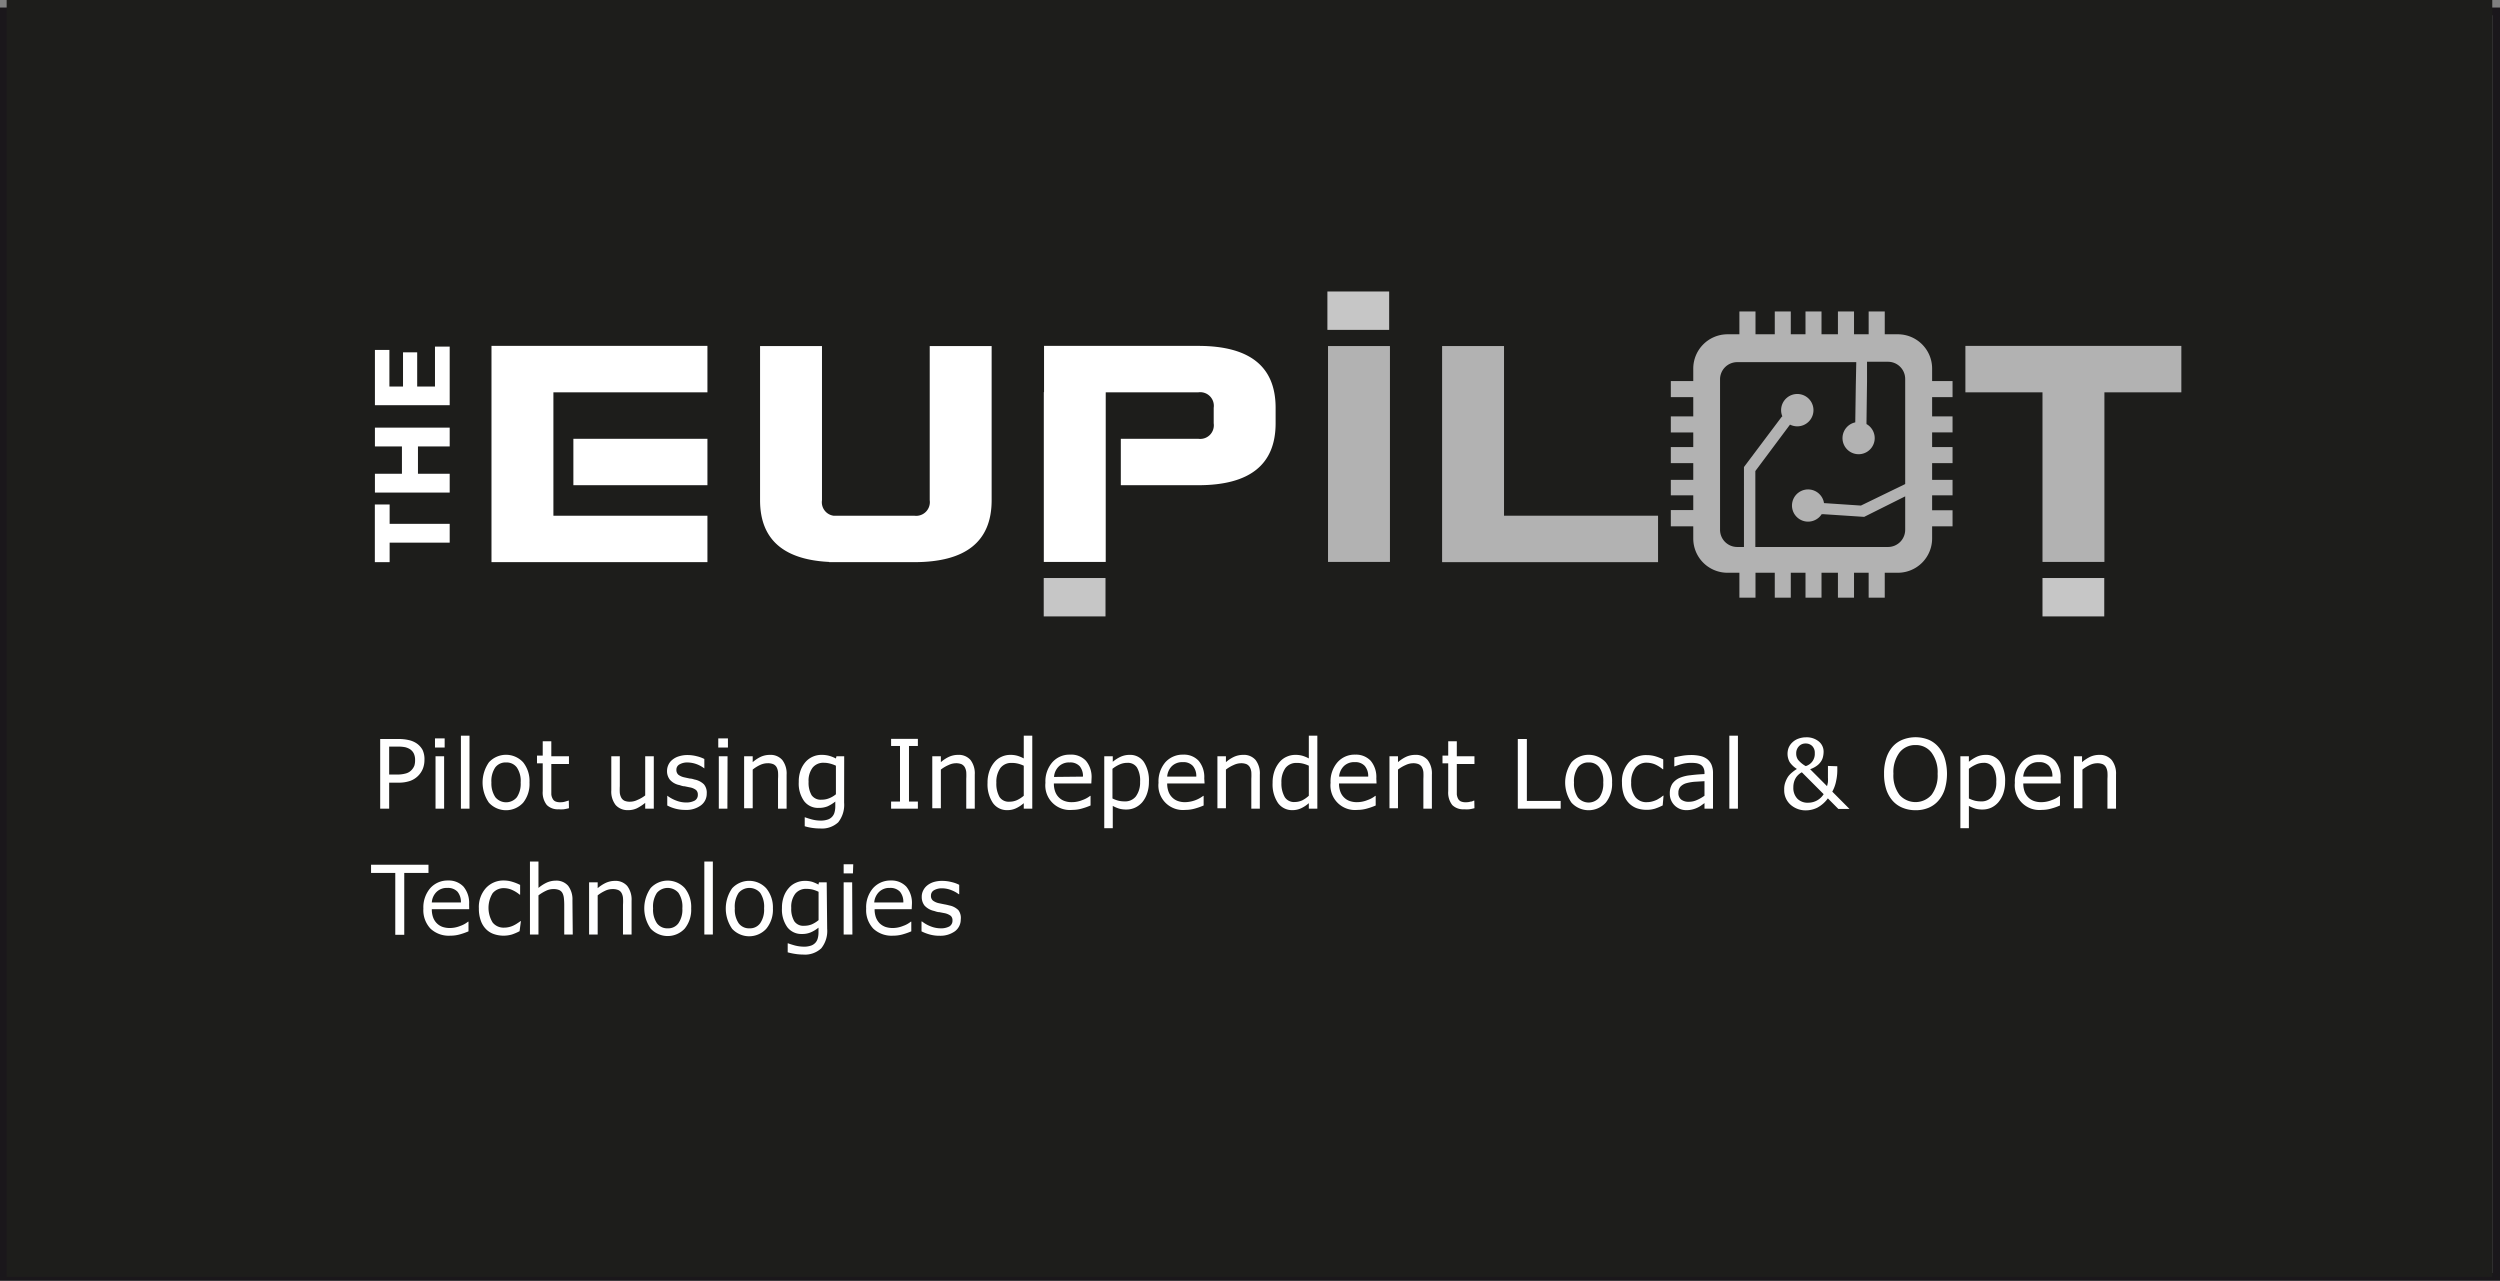 <?xml version="1.0" encoding="UTF-8"?> <svg xmlns="http://www.w3.org/2000/svg" viewBox="0 0 323 165.47"><rect x="0" y="0" width="323" height="165.47" fill="#808080" stroke="none"/><defs><style>.cls-1{fill:none;stroke:#1a171b;stroke-miterlimit:10;}.cls-2{fill:#1d1d1b;}.cls-3{fill:#b2b2b2;}.cls-4{fill:#fff;}.cls-5{fill:#c6c6c6;}</style></defs><g id="Capa_2" data-name="Capa 2"><g id="Capa_1-2" data-name="Capa 1"><rect class="cls-1" x="0.5" y="1.47" width="322" height="163.5"></rect><rect class="cls-2" x="0.86" width="321.14" height="164.97"></rect><path class="cls-3" d="M252.27,51.31V49.23h-2.64V47.6a4.43,4.43,0,0,0-4.42-4.41h-1.7V40.24h-2.08v2.95h-1.89V40.24h-2.08v2.95h-2.12V40.24h-2.07v2.95h-1.9V40.24H229.3v2.95h-2.49V40.24h-2.08v2.95h-1.55a4.43,4.43,0,0,0-4.41,4.41v1.63h-2.9v2.08h2.9V53.8h-2.9v2.07h2.9v1.89h-2.9v2.08h2.9V62h-2.9V64h2.9v1.9h-2.9V68h2.9v1.63A4.42,4.42,0,0,0,223.18,74h1.55v3.22h2.08V74h2.49v3.22h2.07V74h1.9v3.22h2.07V74h2.12v3.22h2.08V74h1.89v3.22h2.08V74h1.7a4.43,4.43,0,0,0,4.42-4.41V68h2.64V65.93h-2.64V64h2.64V62h-2.64V59.84h2.64V57.76h-2.64V55.87h2.64V53.8h-2.64V51.31Zm-8.33,19.36H226.79V60.86l4.48-6A2.09,2.09,0,1,0,230.12,53a2.06,2.06,0,0,0,.16.79.77.77,0,0,0-.13.12l-4.83,6.43V70.67h-.88a2.22,2.22,0,0,1-2.21-2.22V49a2.22,2.22,0,0,1,2.21-2.21h15.39l-.06,3-.07,4.78a2.08,2.08,0,1,0,2.06.74,2,2,0,0,0-.61-.52,1.1,1.1,0,0,0,0-.18l.07-5.32V46.74h2.7A2.22,2.22,0,0,1,246.15,49V62.54l-5.72,2.78L235.66,65a2,2,0,0,0-.36-.89,2.08,2.08,0,1,0-.49,2.9,2,2,0,0,0,.55-.58,1.13,1.13,0,0,0,.18,0l5.31.35,5.3-2.65v4.28A2.22,2.22,0,0,1,243.94,70.67Z"></path><path class="cls-4" d="M91.4,50.69H63.5v-6H91.4Zm-27.9,0h8V66.63H91.4v6H63.5Zm27.9,12H74.08l0-6H91.4Z"></path><path class="cls-4" d="M98.2,64.63V44.71h8V64.63a1.76,1.76,0,0,0,2,2v6Q98.2,72.6,98.2,64.63Zm21.92,0V44.71h8V64.63q0,8-10,8h-11v-6h11A1.77,1.77,0,0,0,120.12,64.63Z"></path><path class="cls-4" d="M154.81,50.69H134.89v-6h19.92q10,0,10,8v2q0,8-10,8h-10v-6h10a1.76,1.76,0,0,0,2-2v-2A1.76,1.76,0,0,0,154.81,50.69ZM142.86,72.6h-8V50.66h8Z"></path><path class="cls-3" d="M171.58,44.71h8V72.6h-8Z"></path><path class="cls-3" d="M194.32,67.51h-8V44.71h8Zm-8-.88h27.9v6h-27.9Z"></path><path class="cls-3" d="M281.83,50.69h-27.9v-6h27.9Zm-17.94-1.76h8V72.6h-8Z"></path><rect class="cls-5" x="263.89" y="74.68" width="7.98" height="4.96"></rect><rect class="cls-5" x="134.85" y="74.68" width="7.98" height="4.96"></rect><rect class="cls-5" x="171.5" y="37.66" width="7.98" height="4.96"></rect><path class="cls-4" d="M48.43,72.63V65.18h1.91v2.5H58.1v2.43H50.34v2.52Z"></path><path class="cls-4" d="M48.44,55.25H58.1v2.43H54v3.53H58.1v2.43H48.44V61.21h3.49V57.68H48.44Z"></path><path class="cls-4" d="M48.44,52.35V45.21h1.87v4.73h1.76V45.52H53.9v4.42h2.3V44.78h1.9v7.57Z"></path><path class="cls-4" d="M54.84,98.19a3.08,3.08,0,0,1-.2,1.11A2.79,2.79,0,0,1,53,100.89a4.59,4.59,0,0,1-1.56.23H50.28v3.36H49.12v-9h2.37a5.53,5.53,0,0,1,1.33.14,2.94,2.94,0,0,1,1,.42,2.46,2.46,0,0,1,.78.86A2.83,2.83,0,0,1,54.84,98.19Zm-1.21,0a1.94,1.94,0,0,0-.16-.82,1.43,1.43,0,0,0-.48-.56,2.17,2.17,0,0,0-.64-.27,4.69,4.69,0,0,0-.92-.08H50.28v3.61h1a4,4,0,0,0,1.15-.14,1.52,1.52,0,0,0,.71-.41,1.74,1.74,0,0,0,.4-.61A2.36,2.36,0,0,0,53.63,98.22Z"></path><path class="cls-4" d="M57.45,96.58H56.2V95.4h1.25Zm-.07,7.9H56.27V97.71h1.11Z"></path><path class="cls-4" d="M60.66,104.48H59.55V95.05h1.11Z"></path><path class="cls-4" d="M68.41,101.1a3.87,3.87,0,0,1-.82,2.61,3,3,0,0,1-4.42,0,4.56,4.56,0,0,1,0-5.22,3,3,0,0,1,4.42,0A3.87,3.87,0,0,1,68.41,101.1Zm-1.14,0a3.08,3.08,0,0,0-.5-1.95,1.64,1.64,0,0,0-1.38-.64,1.66,1.66,0,0,0-1.4.64,3.14,3.14,0,0,0-.5,1.95A3.18,3.18,0,0,0,64,103a1.8,1.8,0,0,0,2.78,0A3.12,3.12,0,0,0,67.27,101.1Z"></path><path class="cls-4" d="M73.51,104.42a6.27,6.27,0,0,1-.68.14,4,4,0,0,1-.66,0,2,2,0,0,1-1.52-.55,2.57,2.57,0,0,1-.53-1.79v-3.6h-.74v-1h.74V95.77h1.11v1.94h2.28v1H71.23v3.08c0,.36,0,.64,0,.84a1.4,1.4,0,0,0,.17.56.74.74,0,0,0,.35.35,1.54,1.54,0,0,0,.69.11,2,2,0,0,0,.57-.08l.42-.13h.06Z"></path><path class="cls-4" d="M84.47,104.48H83.36v-.75a5.9,5.9,0,0,1-1.07.7,2.63,2.63,0,0,1-1.13.24,2.06,2.06,0,0,1-1.61-.65,2.83,2.83,0,0,1-.57-1.91v-4.4h1.1v3.86a7.35,7.35,0,0,0,0,.88,1.73,1.73,0,0,0,.2.63.94.94,0,0,0,.41.38,1.75,1.75,0,0,0,.73.12,2.19,2.19,0,0,0,.94-.23,4.4,4.4,0,0,0,1-.58V97.71h1.11Z"></path><path class="cls-4" d="M91.31,102.53a1.86,1.86,0,0,1-.75,1.52,3.13,3.13,0,0,1-2,.59,4.87,4.87,0,0,1-2.35-.57V102.8h0a4.42,4.42,0,0,0,1.17.64,3.44,3.44,0,0,0,1.23.24,2.3,2.3,0,0,0,1.14-.24.83.83,0,0,0,.41-.76.79.79,0,0,0-.23-.61,1.85,1.85,0,0,0-.85-.35l-.62-.13c-.25,0-.48-.1-.69-.16a2.2,2.2,0,0,1-1.22-.69,1.78,1.78,0,0,1-.37-1.12,1.9,1.9,0,0,1,.17-.79,1.79,1.79,0,0,1,.51-.66,2.4,2.4,0,0,1,.84-.45,3.67,3.67,0,0,1,1.13-.17A4.85,4.85,0,0,1,90,97.7a4.51,4.51,0,0,1,1,.36v1.22H91a3.86,3.86,0,0,0-1-.55,3.62,3.62,0,0,0-1.19-.22,2,2,0,0,0-1,.24.77.77,0,0,0-.42.71.81.81,0,0,0,.26.64,2,2,0,0,0,.79.34l.69.15c.25,0,.46.09.63.13a2.37,2.37,0,0,1,1.19.62A1.68,1.68,0,0,1,91.31,102.53Z"></path><path class="cls-4" d="M94.05,96.58H92.8V95.4h1.25Zm-.07,7.9H92.87V97.71H94Z"></path><path class="cls-4" d="M101.63,104.48h-1.11v-3.85a6.14,6.14,0,0,0,0-.88,1.67,1.67,0,0,0-.19-.64.94.94,0,0,0-.43-.38,1.78,1.78,0,0,0-.71-.12,2.32,2.32,0,0,0-1,.23,4.47,4.47,0,0,0-.94.59v5H96.14V97.71h1.11v.76a4.52,4.52,0,0,1,1.06-.7,2.85,2.85,0,0,1,1.14-.24,2,2,0,0,1,1.62.66,2.87,2.87,0,0,1,.56,1.9Z"></path><path class="cls-4" d="M109.06,103.71a3.63,3.63,0,0,1-.76,2.53,3.09,3.09,0,0,1-2.33.8,6.81,6.81,0,0,1-1-.07,6.33,6.33,0,0,1-1-.22v-1.16H104c.18.07.46.16.85.27a4.41,4.41,0,0,0,1.18.16,2.68,2.68,0,0,0,.93-.14,1.3,1.3,0,0,0,.58-.39,1.34,1.34,0,0,0,.29-.57,2.83,2.83,0,0,0,.09-.74v-.62a4.64,4.64,0,0,1-1,.62,3,3,0,0,1-1.16.2,2.24,2.24,0,0,1-1.87-.88,3.88,3.88,0,0,1-.69-2.47,4.21,4.21,0,0,1,.24-1.5,3.45,3.45,0,0,1,.65-1.1,2.73,2.73,0,0,1,2-.9,3.73,3.73,0,0,1,1,.11A4.3,4.3,0,0,1,108,98l.07-.29h1ZM108,102.62V98.93a4.06,4.06,0,0,0-.82-.29,3.2,3.2,0,0,0-.75-.09,1.77,1.77,0,0,0-1.44.63,2.79,2.79,0,0,0-.52,1.83,3.17,3.17,0,0,0,.39,1.73,1.43,1.43,0,0,0,1.28.58,2.54,2.54,0,0,0,1-.19A3.16,3.16,0,0,0,108,102.62Z"></path><path class="cls-4" d="M118.59,104.48h-3.46v-.92h1.15V96.38h-1.15v-.92h3.46v.92h-1.15v7.18h1.15Z"></path><path class="cls-4" d="M125.94,104.48h-1.1v-3.85a8,8,0,0,0,0-.88,1.67,1.67,0,0,0-.2-.64,1,1,0,0,0-.42-.38,1.83,1.83,0,0,0-.72-.12,2.24,2.24,0,0,0-.94.23,4.53,4.53,0,0,0-1,.59v5h-1.11V97.71h1.11v.76a4.37,4.37,0,0,1,1.07-.7,2.83,2.83,0,0,1,1.13-.24,2,2,0,0,1,1.63.66,2.87,2.87,0,0,1,.55,1.9Z"></path><path class="cls-4" d="M133.37,104.48h-1.1v-.71a4.12,4.12,0,0,1-1,.66,2.62,2.62,0,0,1-1.12.24,2.21,2.21,0,0,1-1.87-.93,4.31,4.31,0,0,1-.69-2.59,4.51,4.51,0,0,1,.24-1.53,3.67,3.67,0,0,1,.65-1.15,2.54,2.54,0,0,1,.93-.7,2.63,2.63,0,0,1,1.1-.24,3.27,3.27,0,0,1,.92.11,4.08,4.08,0,0,1,.84.35V95.05h1.1Zm-1.1-1.67V98.93a3.86,3.86,0,0,0-.8-.28,3.19,3.19,0,0,0-.77-.08,1.75,1.75,0,0,0-1.45.66,3.08,3.08,0,0,0-.52,1.89,3.51,3.51,0,0,0,.4,1.84,1.41,1.41,0,0,0,1.28.62,2.38,2.38,0,0,0,1-.21A3.86,3.86,0,0,0,132.27,102.81Z"></path><path class="cls-4" d="M141,101.22h-4.84a3,3,0,0,0,.18,1.08,2,2,0,0,0,.5.76,1.93,1.93,0,0,0,.73.44,2.69,2.69,0,0,0,.92.14,3.61,3.61,0,0,0,1.35-.27,3.43,3.43,0,0,0,1-.54h.06v1.24a8.6,8.6,0,0,1-1.14.4,4.51,4.51,0,0,1-1.23.17,3.17,3.17,0,0,1-3.46-3.5,3.78,3.78,0,0,1,.88-2.64,2.94,2.94,0,0,1,2.31-1,2.6,2.6,0,0,1,2.05.8,3.27,3.27,0,0,1,.72,2.27Zm-1.08-.88A2,2,0,0,0,139.5,99a1.64,1.64,0,0,0-1.31-.49,1.87,1.87,0,0,0-1.41.53,2.1,2.1,0,0,0-.6,1.34Z"></path><path class="cls-4" d="M148.44,101a4.5,4.5,0,0,1-.23,1.5,3.51,3.51,0,0,1-.64,1.16,2.82,2.82,0,0,1-.92.69,2.64,2.64,0,0,1-1.11.24,3.39,3.39,0,0,1-.93-.11,4.25,4.25,0,0,1-.84-.36V107h-1.1V97.71h1.1v.71a4.55,4.55,0,0,1,1-.64,2.77,2.77,0,0,1,1.17-.25,2.13,2.13,0,0,1,1.85.92A4.36,4.36,0,0,1,148.44,101Zm-1.14,0a3.31,3.31,0,0,0-.4-1.83,1.39,1.39,0,0,0-1.25-.61,2.38,2.38,0,0,0-1,.21,4.2,4.2,0,0,0-.92.56v3.83a3.75,3.75,0,0,0,.81.3,3.5,3.5,0,0,0,.77.08,1.75,1.75,0,0,0,1.44-.64A3,3,0,0,0,147.3,101.05Z"></path><path class="cls-4" d="M155.63,101.22H150.8a3,3,0,0,0,.18,1.08,2,2,0,0,0,.5.76,1.93,1.93,0,0,0,.73.44,2.69,2.69,0,0,0,.92.14,4,4,0,0,0,2.32-.81h.06v1.24a8.6,8.6,0,0,1-1.14.4,4.51,4.51,0,0,1-1.23.17,3.17,3.17,0,0,1-3.46-3.5,3.82,3.82,0,0,1,.87-2.64,3,3,0,0,1,2.32-1,2.58,2.58,0,0,1,2,.8,3.27,3.27,0,0,1,.72,2.27Zm-1.07-.88a2,2,0,0,0-.44-1.38,1.64,1.64,0,0,0-1.31-.49,1.91,1.91,0,0,0-1.42.53,2.15,2.15,0,0,0-.59,1.34Z"></path><path class="cls-4" d="M162.77,104.48h-1.1v-3.85a8,8,0,0,0,0-.88,1.67,1.67,0,0,0-.2-.64,1,1,0,0,0-.42-.38,1.83,1.83,0,0,0-.72-.12,2.27,2.27,0,0,0-.94.23,4.53,4.53,0,0,0-1,.59v5h-1.1V97.71h1.1v.76a4.37,4.37,0,0,1,1.07-.7,2.83,2.83,0,0,1,1.13-.24,2,2,0,0,1,1.63.66,2.87,2.87,0,0,1,.55,1.9Z"></path><path class="cls-4" d="M170.2,104.48h-1.1v-.71a4.12,4.12,0,0,1-1,.66,2.62,2.62,0,0,1-1.12.24,2.23,2.23,0,0,1-1.87-.93,4.31,4.31,0,0,1-.69-2.59,4.51,4.51,0,0,1,.24-1.53,3.67,3.67,0,0,1,.65-1.15,2.54,2.54,0,0,1,.93-.7,2.63,2.63,0,0,1,1.1-.24,3.27,3.27,0,0,1,.92.11,4.08,4.08,0,0,1,.84.35V95.05h1.1Zm-1.1-1.67V98.93a3.86,3.86,0,0,0-.8-.28,3.14,3.14,0,0,0-.77-.08,1.75,1.75,0,0,0-1.45.66,3.08,3.08,0,0,0-.52,1.89A3.51,3.51,0,0,0,166,103a1.41,1.41,0,0,0,1.29.62,2.37,2.37,0,0,0,.95-.21A3.86,3.86,0,0,0,169.1,102.81Z"></path><path class="cls-4" d="M177.85,101.22H173a3,3,0,0,0,.18,1.08,2,2,0,0,0,.5.76,1.93,1.93,0,0,0,.73.44,2.73,2.73,0,0,0,.92.14,3.61,3.61,0,0,0,1.35-.27,3.43,3.43,0,0,0,1-.54h.06v1.24a8.6,8.6,0,0,1-1.14.4,4.51,4.51,0,0,1-1.23.17,3.17,3.17,0,0,1-3.46-3.5,3.78,3.78,0,0,1,.88-2.64,2.94,2.94,0,0,1,2.31-1,2.6,2.6,0,0,1,2,.8,3.27,3.27,0,0,1,.72,2.27Zm-1.08-.88a2,2,0,0,0-.44-1.38,1.64,1.64,0,0,0-1.31-.49,1.87,1.87,0,0,0-1.41.53,2.16,2.16,0,0,0-.6,1.34Z"></path><path class="cls-4" d="M185,104.48h-1.1v-3.85a8,8,0,0,0,0-.88,1.67,1.67,0,0,0-.2-.64.92.92,0,0,0-.42-.38,1.8,1.8,0,0,0-.72-.12,2.27,2.27,0,0,0-.94.23,4.53,4.53,0,0,0-1,.59v5h-1.1V97.71h1.1v.76a4.57,4.57,0,0,1,1.07-.7,2.83,2.83,0,0,1,1.13-.24,2,2,0,0,1,1.63.66,2.87,2.87,0,0,1,.55,1.9Z"></path><path class="cls-4" d="M190.5,104.42a6.27,6.27,0,0,1-.68.14,4.12,4.12,0,0,1-.66,0,2,2,0,0,1-1.53-.55,2.62,2.62,0,0,1-.52-1.79v-3.6h-.74v-1h.74V95.77h1.11v1.94h2.28v1h-2.28v3.08c0,.36,0,.64,0,.84a1.57,1.57,0,0,0,.16.56.81.81,0,0,0,.36.35,1.54,1.54,0,0,0,.69.11,1.85,1.85,0,0,0,.56-.08c.2,0,.34-.1.43-.13h.06Z"></path><path class="cls-4" d="M201.64,104.48H196.1v-9h1.17v8h4.37Z"></path><path class="cls-4" d="M208.28,101.1a3.87,3.87,0,0,1-.82,2.61,3,3,0,0,1-4.42,0,4.56,4.56,0,0,1,0-5.22,3,3,0,0,1,4.42,0A3.87,3.87,0,0,1,208.28,101.1Zm-1.14,0a3.08,3.08,0,0,0-.5-1.95,1.64,1.64,0,0,0-1.38-.64,1.66,1.66,0,0,0-1.4.64,3.14,3.14,0,0,0-.5,1.95,3.18,3.18,0,0,0,.5,1.93,1.8,1.8,0,0,0,2.78,0A3.12,3.12,0,0,0,207.14,101.1Z"></path><path class="cls-4" d="M214.82,104.06a7.17,7.17,0,0,1-1,.42,3.6,3.6,0,0,1-1.05.15,3.91,3.91,0,0,1-1.31-.21,2.75,2.75,0,0,1-1-.65,3,3,0,0,1-.67-1.11,4.82,4.82,0,0,1-.23-1.55,3.67,3.67,0,0,1,.88-2.61,3.05,3.05,0,0,1,2.34-.94,3.87,3.87,0,0,1,1.11.16,5.53,5.53,0,0,1,1,.4v1.27h-.06a4.19,4.19,0,0,0-1-.63,2.91,2.91,0,0,0-1.05-.22,1.83,1.83,0,0,0-1.48.65,3,3,0,0,0-.55,1.92,2.9,2.9,0,0,0,.54,1.88,1.79,1.79,0,0,0,1.49.65,2.71,2.71,0,0,0,.68-.09,3.58,3.58,0,0,0,.63-.23l.45-.27.33-.25h.06Z"></path><path class="cls-4" d="M221.32,104.48h-1.1v-.72l-.4.29a2.85,2.85,0,0,1-.49.29,3.08,3.08,0,0,1-.63.23,3,3,0,0,1-.84.1,2.1,2.1,0,0,1-2.12-2.15,2.25,2.25,0,0,1,.32-1.25,2.27,2.27,0,0,1,.91-.75,4.74,4.74,0,0,1,1.44-.36c.56-.07,1.16-.12,1.81-.15v-.18a1.38,1.38,0,0,0-.14-.64,1,1,0,0,0-.37-.4,1.82,1.82,0,0,0-.57-.19,4.89,4.89,0,0,0-1.66.07,7.71,7.71,0,0,0-1.1.35h-.06V97.86c.22-.06.53-.13.93-.2a7.16,7.16,0,0,1,1.21-.11,5.44,5.44,0,0,1,1.21.12,2.34,2.34,0,0,1,.89.4,1.9,1.9,0,0,1,.56.72,2.74,2.74,0,0,1,.2,1.1Zm-1.1-1.67v-1.88L219,101a5.7,5.7,0,0,0-1.09.18,1.7,1.7,0,0,0-.77.43,1.13,1.13,0,0,0-.29.81,1.06,1.06,0,0,0,.34.87,1.54,1.54,0,0,0,1,.3,2.46,2.46,0,0,0,1.06-.23A5.26,5.26,0,0,0,220.22,102.81Z"></path><path class="cls-4" d="M224.54,104.48h-1.11V95.05h1.11Z"></path><path class="cls-4" d="M237.38,99v.59a6.49,6.49,0,0,1-.15,1.3,4.63,4.63,0,0,1-.5,1.39l2.22,2.23h-1.44l-1.35-1.36a4.08,4.08,0,0,1-1.38,1.21,3.39,3.39,0,0,1-1.45.34,2.92,2.92,0,0,1-2-.74,2.48,2.48,0,0,1-.81-1.93,2.54,2.54,0,0,1,.16-1,3.26,3.26,0,0,1,.35-.7,2.92,2.92,0,0,1,.52-.54,4.93,4.93,0,0,1,.61-.44,3.18,3.18,0,0,1-.93-.88,2.21,2.21,0,0,1-.13-1.88,2,2,0,0,1,.47-.67,2.16,2.16,0,0,1,.77-.48,2.87,2.87,0,0,1,1-.18,2.47,2.47,0,0,1,1.64.53,1.69,1.69,0,0,1,.63,1.34,2.85,2.85,0,0,1-.07.61,1.76,1.76,0,0,1-.24.6,2.15,2.15,0,0,1-.53.57,3.15,3.15,0,0,1-.9.47l2.18,2.19a3.77,3.77,0,0,0,.12-.53,6,6,0,0,0,0-.61c0-.23,0-.48,0-.76s0-.51,0-.71Zm-1.77,3.6-2.81-2.82a1.88,1.88,0,0,0-.36.24,2.08,2.08,0,0,0-.37.4,2.15,2.15,0,0,0-.27.57,2.48,2.48,0,0,0-.1.75,2,2,0,0,0,.5,1.43,1.84,1.84,0,0,0,1.42.54,2.34,2.34,0,0,0,2-1.11Zm-1.14-5.3a1.22,1.22,0,0,0-.33-.91,1.16,1.16,0,0,0-.85-.33,1.13,1.13,0,0,0-.88.37,1.29,1.29,0,0,0-.34.91,1.38,1.38,0,0,0,.23.81,3.41,3.41,0,0,0,1,.83,1.64,1.64,0,0,0,1.17-1.68Z"></path><path class="cls-4" d="M250.44,96.5a4,4,0,0,1,.82,1.48,7,7,0,0,1,0,4,4.17,4.17,0,0,1-.82,1.47,3.44,3.44,0,0,1-1.28.92,4.23,4.23,0,0,1-1.68.31,4.37,4.37,0,0,1-1.68-.32,3.45,3.45,0,0,1-1.28-.91,4.19,4.19,0,0,1-.82-1.47,6.44,6.44,0,0,1-.28-2,6.33,6.33,0,0,1,.28-2,4.18,4.18,0,0,1,.82-1.5,3.4,3.4,0,0,1,1.29-.91,4.57,4.57,0,0,1,3.36,0A3.41,3.41,0,0,1,250.44,96.5Zm-.1,3.47a4.24,4.24,0,0,0-.77-2.71,2.53,2.53,0,0,0-2.08-1,2.56,2.56,0,0,0-2.1,1,4.24,4.24,0,0,0-.76,2.71,4.16,4.16,0,0,0,.78,2.72,2.76,2.76,0,0,0,4.15,0A4.16,4.16,0,0,0,250.34,100Z"></path><path class="cls-4" d="M259.06,101a4.77,4.77,0,0,1-.23,1.5,3.53,3.53,0,0,1-.65,1.16,2.78,2.78,0,0,1-.91.69,2.68,2.68,0,0,1-1.12.24,3.27,3.27,0,0,1-.92-.11,4.08,4.08,0,0,1-.85-.36V107h-1.1V97.71h1.1v.71a5.09,5.09,0,0,1,1-.64,2.78,2.78,0,0,1,1.18-.25,2.15,2.15,0,0,1,1.85.92A4.36,4.36,0,0,1,259.06,101Zm-1.14,0a3.3,3.3,0,0,0-.41-1.83,1.38,1.38,0,0,0-1.25-.61,2.37,2.37,0,0,0-.95.21,4.51,4.51,0,0,0-.93.56v3.83a4.17,4.17,0,0,0,.81.3,3.57,3.57,0,0,0,.77.08,1.75,1.75,0,0,0,1.44-.64A3,3,0,0,0,257.92,101.05Z"></path><path class="cls-4" d="M266.25,101.22h-4.84a3,3,0,0,0,.18,1.08,2.1,2.1,0,0,0,.5.76,2,2,0,0,0,.73.44,2.73,2.73,0,0,0,.92.14,3.61,3.61,0,0,0,1.35-.27,3.29,3.29,0,0,0,1-.54h.06v1.24a7.71,7.71,0,0,1-1.14.4,4.49,4.49,0,0,1-1.22.17,3.18,3.18,0,0,1-3.47-3.5,3.78,3.78,0,0,1,.88-2.64,2.94,2.94,0,0,1,2.31-1,2.59,2.59,0,0,1,2,.8,3.27,3.27,0,0,1,.72,2.27Zm-1.08-.88a2.05,2.05,0,0,0-.43-1.38,1.66,1.66,0,0,0-1.32-.49A1.87,1.87,0,0,0,262,99a2.16,2.16,0,0,0-.6,1.34Z"></path><path class="cls-4" d="M273.39,104.48h-1.11v-3.85a6.14,6.14,0,0,0,0-.88,1.87,1.87,0,0,0-.19-.64.94.94,0,0,0-.43-.38,1.78,1.78,0,0,0-.71-.12,2.28,2.28,0,0,0-.95.23,4.81,4.81,0,0,0-.95.59v5h-1.1V97.71H269v.76a4.78,4.78,0,0,1,1.07-.7,2.85,2.85,0,0,1,1.14-.24,2,2,0,0,1,1.62.66,2.87,2.87,0,0,1,.56,1.9Z"></path><path class="cls-4" d="M55.36,112.78H52.23v8H51.07v-8H47.94v-1.06h7.42Z"></path><path class="cls-4" d="M60.62,117.47H55.79a3,3,0,0,0,.18,1.09,2.06,2.06,0,0,0,.5.76,2,2,0,0,0,.72.44,3,3,0,0,0,.93.14,3.65,3.65,0,0,0,1.35-.27,3.33,3.33,0,0,0,1-.55h.06v1.25a9.05,9.05,0,0,1-1.14.4,4.44,4.44,0,0,1-1.22.16,3.44,3.44,0,0,1-2.55-.91,3.48,3.48,0,0,1-.92-2.59,3.82,3.82,0,0,1,.88-2.63,3,3,0,0,1,2.31-1,2.62,2.62,0,0,1,2,.8,3.29,3.29,0,0,1,.72,2.27Zm-1.07-.87a2.08,2.08,0,0,0-.44-1.39,1.69,1.69,0,0,0-1.31-.49,1.88,1.88,0,0,0-1.42.54,2.09,2.09,0,0,0-.59,1.34Z"></path><path class="cls-4" d="M67.13,120.31a6.3,6.3,0,0,1-1,.43,3.89,3.89,0,0,1-2.36-.07,2.59,2.59,0,0,1-1-.65,2.94,2.94,0,0,1-.66-1.1,4.57,4.57,0,0,1-.24-1.56,3.66,3.66,0,0,1,.89-2.6,3.05,3.05,0,0,1,2.33-1,3.78,3.78,0,0,1,1.11.17,6,6,0,0,1,1,.4v1.26h-.06a4.08,4.08,0,0,0-1-.62,2.63,2.63,0,0,0-1-.22,1.85,1.85,0,0,0-1.49.65,3.62,3.62,0,0,0,0,3.79,1.8,1.8,0,0,0,1.5.66,2.71,2.71,0,0,0,.68-.09,2.67,2.67,0,0,0,.62-.24,3.35,3.35,0,0,0,.45-.27,3.13,3.13,0,0,0,.34-.24h.06Z"></path><path class="cls-4" d="M74,120.74H72.9v-3.85a7.89,7.89,0,0,0-.05-.88,1.8,1.8,0,0,0-.19-.64.89.89,0,0,0-.43-.38,1.78,1.78,0,0,0-.71-.12,2.14,2.14,0,0,0-1,.23,5.26,5.26,0,0,0-.95.58v5.06h-1.1v-9.43h1.1v3.41a4.85,4.85,0,0,1,1.07-.69,2.86,2.86,0,0,1,1.14-.25,2,2,0,0,1,1.62.66,2.9,2.9,0,0,1,.56,1.91Z"></path><path class="cls-4" d="M81.6,120.74H80.49v-3.85a6.05,6.05,0,0,0,0-.88,1.62,1.62,0,0,0-.19-.64.89.89,0,0,0-.43-.38,1.78,1.78,0,0,0-.71-.12,2.17,2.17,0,0,0-1,.23,4.87,4.87,0,0,0-.94.58v5.06H76.11V114h1.11v.75a4.8,4.8,0,0,1,1.06-.69,2.86,2.86,0,0,1,1.14-.25,2,2,0,0,1,1.62.66,2.9,2.9,0,0,1,.56,1.91Z"></path><path class="cls-4" d="M89.3,117.36a3.87,3.87,0,0,1-.83,2.61,3,3,0,0,1-4.41,0,4.58,4.58,0,0,1,0-5.23,3,3,0,0,1,4.41,0A3.88,3.88,0,0,1,89.3,117.36Zm-1.14,0a3.19,3.19,0,0,0-.5-2,1.84,1.84,0,0,0-2.79,0,3.2,3.2,0,0,0-.49,2,3.11,3.11,0,0,0,.5,1.93,1.65,1.65,0,0,0,1.39.65,1.62,1.62,0,0,0,1.38-.65A3.09,3.09,0,0,0,88.16,117.36Z"></path><path class="cls-4" d="M92.1,120.74H91v-9.43H92.1Z"></path><path class="cls-4" d="M99.86,117.36A3.87,3.87,0,0,1,99,120a3,3,0,0,1-4.41,0,4.58,4.58,0,0,1,0-5.23,3,3,0,0,1,4.41,0A3.88,3.88,0,0,1,99.86,117.36Zm-1.14,0a3.19,3.19,0,0,0-.5-2,1.84,1.84,0,0,0-2.79,0,3.2,3.2,0,0,0-.49,2,3.11,3.11,0,0,0,.5,1.93,1.65,1.65,0,0,0,1.39.65,1.62,1.62,0,0,0,1.38-.65A3.09,3.09,0,0,0,98.72,117.36Z"></path><path class="cls-4" d="M106.87,120a3.58,3.58,0,0,1-.76,2.52,3.08,3.08,0,0,1-2.34.81,7,7,0,0,1-1-.08,8,8,0,0,1-1-.21v-1.16h.06c.18.07.46.16.85.27a4.79,4.79,0,0,0,1.18.16,2.72,2.72,0,0,0,.93-.14,1.38,1.38,0,0,0,.58-.39,1.4,1.4,0,0,0,.29-.57,2.86,2.86,0,0,0,.09-.75v-.61a4.18,4.18,0,0,1-1,.61,2.8,2.8,0,0,1-1.16.21,2.26,2.26,0,0,1-1.87-.88,3.9,3.9,0,0,1-.69-2.47,4.21,4.21,0,0,1,.24-1.5,3.34,3.34,0,0,1,.65-1.1,2.57,2.57,0,0,1,.92-.67,2.72,2.72,0,0,1,1.09-.24,3.3,3.3,0,0,1,1,.12,4.6,4.6,0,0,1,.81.36l.07-.29h1Zm-1.11-1.09v-3.69a4.14,4.14,0,0,0-.82-.3,3.82,3.82,0,0,0-.75-.08,1.77,1.77,0,0,0-1.44.63,2.79,2.79,0,0,0-.52,1.83,3.11,3.11,0,0,0,.39,1.72,1.4,1.4,0,0,0,1.28.59,2.58,2.58,0,0,0,1-.19A3.74,3.74,0,0,0,105.76,118.88Z"></path><path class="cls-4" d="M110.2,112.84H109v-1.18h1.24Zm-.07,7.9H109V114h1.1Z"></path><path class="cls-4" d="M117.79,117.47H113a3,3,0,0,0,.18,1.09,2.19,2.19,0,0,0,.5.76,2.16,2.16,0,0,0,.73.44,3,3,0,0,0,.93.14,3.6,3.6,0,0,0,1.34-.27,3.27,3.27,0,0,0,1-.55h.06v1.25a9.05,9.05,0,0,1-1.14.4,4.49,4.49,0,0,1-1.22.16,3.44,3.44,0,0,1-2.55-.91,3.48,3.48,0,0,1-.92-2.59,3.77,3.77,0,0,1,.88-2.63,3,3,0,0,1,2.31-1,2.62,2.62,0,0,1,2,.8,3.29,3.29,0,0,1,.72,2.27Zm-1.08-.87a2.08,2.08,0,0,0-.43-1.39,1.7,1.7,0,0,0-1.32-.49,1.88,1.88,0,0,0-1.41.54,2.16,2.16,0,0,0-.6,1.34Z"></path><path class="cls-4" d="M124.13,118.79a1.89,1.89,0,0,1-.74,1.52,3.23,3.23,0,0,1-2,.59,4.65,4.65,0,0,1-1.33-.18,5.76,5.76,0,0,1-1-.39v-1.28h.06a4.39,4.39,0,0,0,1.16.65,3.53,3.53,0,0,0,1.23.24,2.3,2.3,0,0,0,1.14-.24.85.85,0,0,0,.41-.77.76.76,0,0,0-.22-.6,2,2,0,0,0-.86-.36l-.62-.12c-.25,0-.48-.1-.69-.16a2.33,2.33,0,0,1-1.22-.69,1.78,1.78,0,0,1-.36-1.13,1.71,1.71,0,0,1,.17-.78,1.87,1.87,0,0,1,.5-.66,2.58,2.58,0,0,1,.84-.46,3.7,3.7,0,0,1,1.14-.16,4.91,4.91,0,0,1,1.19.15,4.13,4.13,0,0,1,1,.36v1.21h-.06a4,4,0,0,0-1-.54,3.36,3.36,0,0,0-1.18-.22,2,2,0,0,0-1,.24.78.78,0,0,0-.41.71.77.77,0,0,0,.25.63,1.94,1.94,0,0,0,.8.35l.68.14a6.32,6.32,0,0,1,.63.14,2.26,2.26,0,0,1,1.19.62A1.66,1.66,0,0,1,124.13,118.79Z"></path></g></g></svg> 